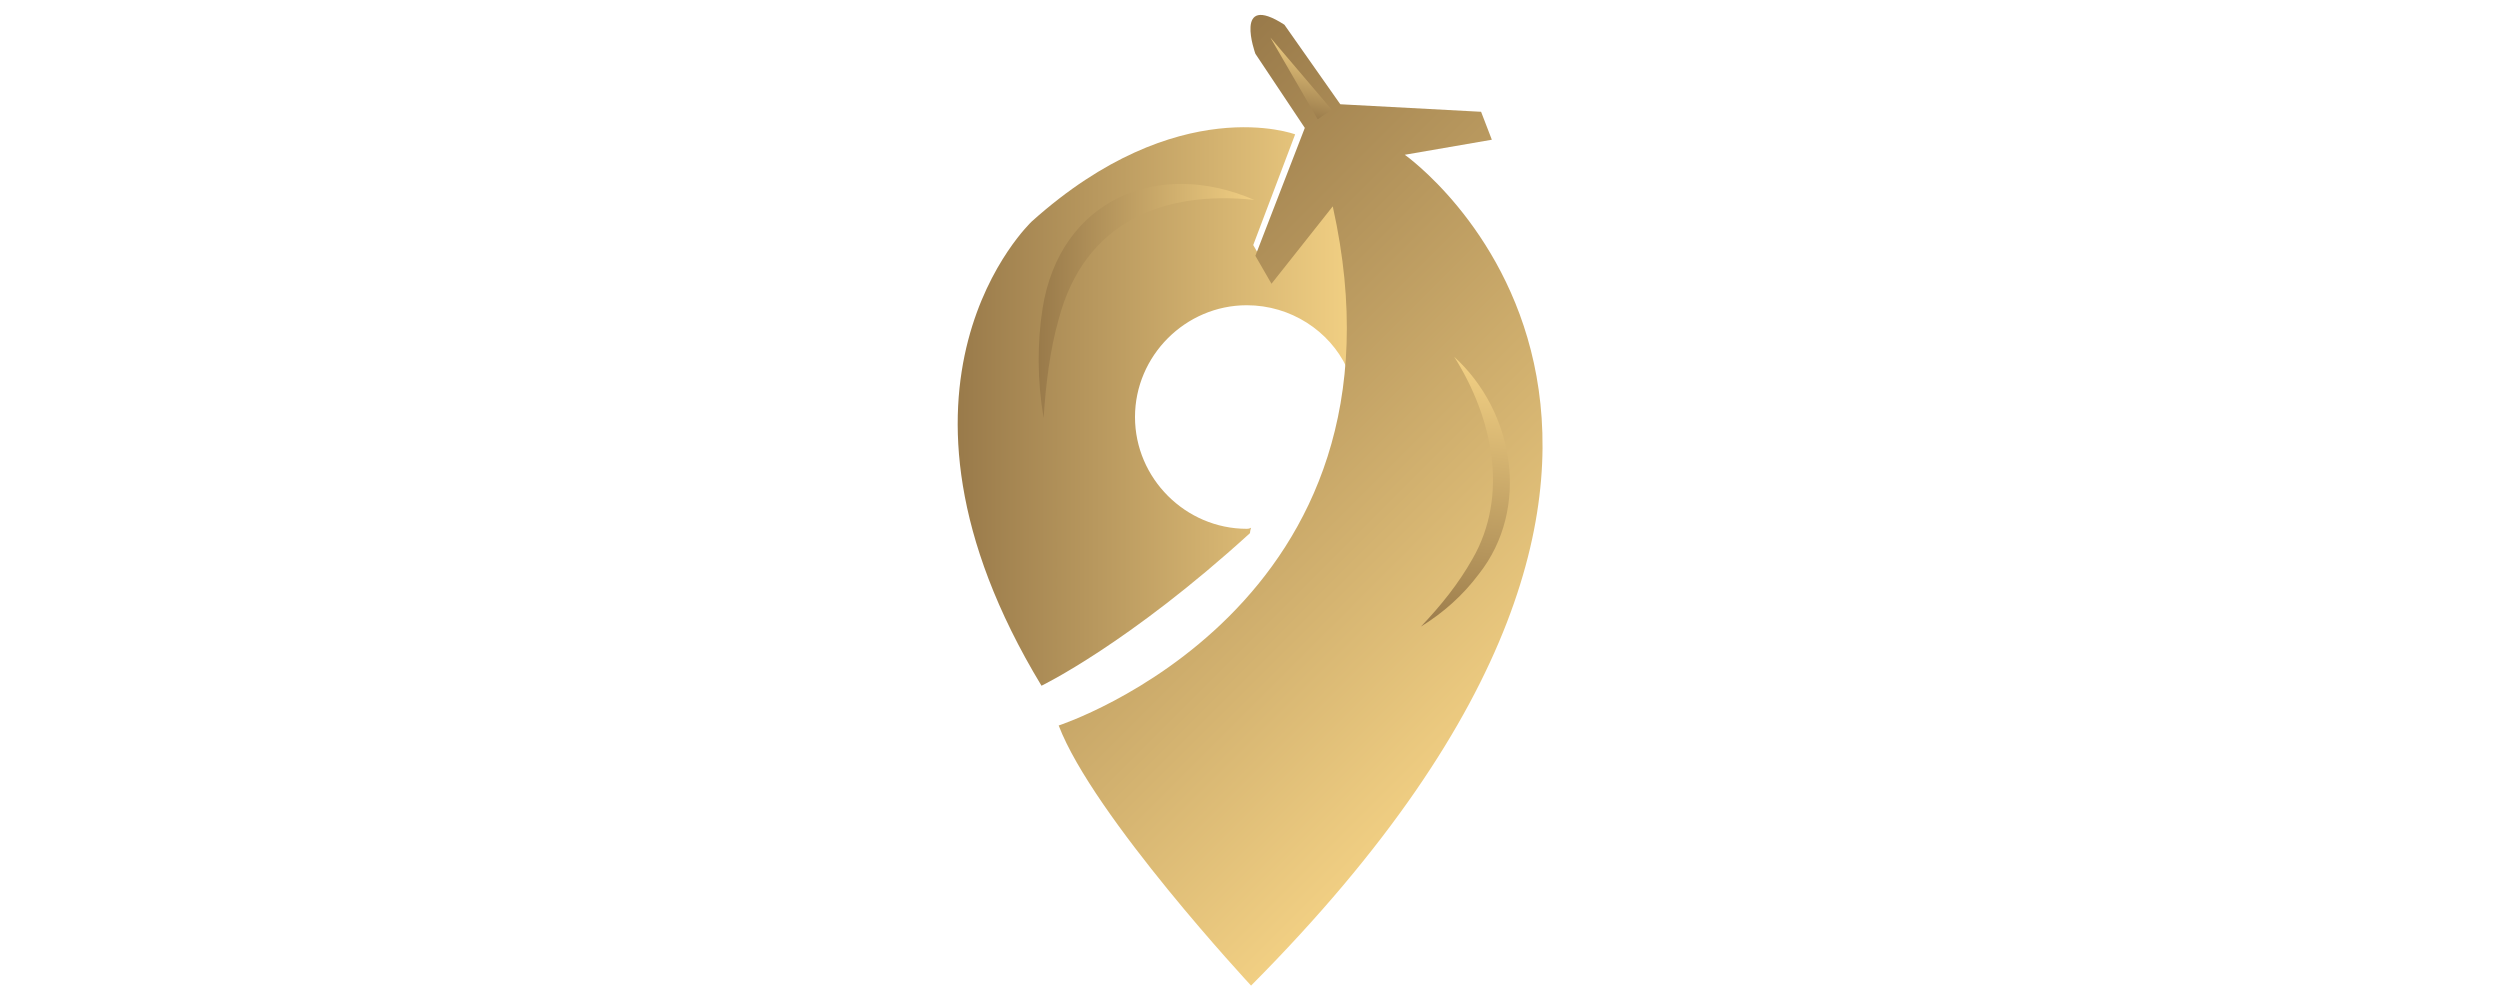 <?xml version="1.0" encoding="UTF-8"?> <svg xmlns="http://www.w3.org/2000/svg" xmlns:xlink="http://www.w3.org/1999/xlink" version="1.1" id="Layer_1" x="0px" y="0px" viewBox="0 0 232.6 93.1" style="enable-background:new 0 0 232.6 93.1;" xml:space="preserve"> <style type="text/css"> .st0{fill:url(#SVGID_1_);} .st1{fill:url(#SVGID_00000132086829123852744270000010831341906400128400_);} .st2{fill:url(#SVGID_00000039134527826746993370000009778046784802525621_);} .st3{fill:url(#SVGID_00000000207366510408979280000003025029865624570270_);} .st4{fill:url(#SVGID_00000161626905941426714930000009816719644630245765_);} </style> <g> <g> <linearGradient id="SVGID_1_" gradientUnits="userSpaceOnUse" x1="89.051" y1="37.878" x2="125.605" y2="37.878"> <stop offset="0" style="stop-color:#997A4A"></stop> <stop offset="1" style="stop-color:#F1CF83"></stop> </linearGradient> <path class="st0" d="M116,49.2c-5.7,0-10.4-4.7-10.4-10.4c0-5.7,4.7-10.4,10.4-10.4c4.1,0,7.7,2.4,9.3,5.8c0,0,0,0,0.1,0 c0,0,1-9.4-1.6-15.8l-5.7,7l-1.5-2.6l3.9-10.3c0,0-10.9-4.1-24.5,8.1c0,0-16.1,15.1,0.9,43.2c0,0,8.1-3.9,19.4-14.2 c0,0,0-0.2,0.1-0.5C116.2,49.2,116.1,49.2,116,49.2z"></path> <linearGradient id="SVGID_00000114789909936372863150000005938010194714472083_" gradientUnits="userSpaceOnUse" x1="96.634" y1="28.019" x2="116.724" y2="28.019"> <stop offset="0" style="stop-color:#997A4A"></stop> <stop offset="1" style="stop-color:#F1CF83"></stop> </linearGradient> <path style="fill:url(#SVGID_00000114789909936372863150000005938010194714472083_);" d="M116.7,18.6c-8.4-0.9-15.8,2-18.2,11.1 c-0.8,2.8-1.2,6-1.4,9.2c-0.6-3.5-0.6-7-0.1-10.2C98.6,18.6,107.7,14.7,116.7,18.6L116.7,18.6z"></path> </g> <g> <linearGradient id="SVGID_00000108289225927720032120000017960933256260198319_" gradientUnits="userSpaceOnUse" x1="97.207" y1="21.119" x2="142.133" y2="66.046"> <stop offset="0" style="stop-color:#997A4A"></stop> <stop offset="1" style="stop-color:#F1CF83"></stop> </linearGradient> <path style="fill:url(#SVGID_00000108289225927720032120000017960933256260198319_);" d="M116.4,91.7c0,0-14.7-15.8-17.9-24.2 c0,0,33.8-11,25.5-48.3l-5.7,7.2l-1.5-2.6l4.6-11.9L116.8,5c0,0-2.1-5.8,2.7-2.7l5.2,7.4l13.1,0.7l1,2.6l-8.1,1.4 C130.7,14.4,167.5,40.3,116.4,91.7z"></path> <g> <linearGradient id="SVGID_00000022557790240388145980000017171498981709545662_" gradientUnits="userSpaceOnUse" x1="-1243.609" y1="1233.496" x2="-1236.58" y2="1233.496" gradientTransform="matrix(0.215 -0.977 0.977 0.215 -816.887 -1469.26)"> <stop offset="0" style="stop-color:#997A4A"></stop> <stop offset="1" style="stop-color:#F1CF83"></stop> </linearGradient> <polygon style="fill:url(#SVGID_00000022557790240388145980000017171498981709545662_);" points="122.6,11.1 118.2,3.5 123.9,10.2 "></polygon> </g> <linearGradient id="SVGID_00000165235455511231498520000001886767464679796148_" gradientUnits="userSpaceOnUse" x1="-1354.904" y1="1256.155" x2="-1329.584" y2="1256.155" gradientTransform="matrix(0.129 -0.992 1.009 0.131 -957.642 -1449.32)"> <stop offset="0" style="stop-color:#997A4A"></stop> <stop offset="1" style="stop-color:#F1CF83"></stop> </linearGradient> <path style="fill:url(#SVGID_00000165235455511231498520000001886767464679796148_);" d="M135.3,33.2c5.6,5.1,7.1,14.1,2.3,20.2 c-1.5,2-3.3,3.6-5.4,4.9c1.9-2,3.5-4,4.8-6.3C140.4,46.1,138.9,38.9,135.3,33.2L135.3,33.2z"></path> </g> </g> </svg> 